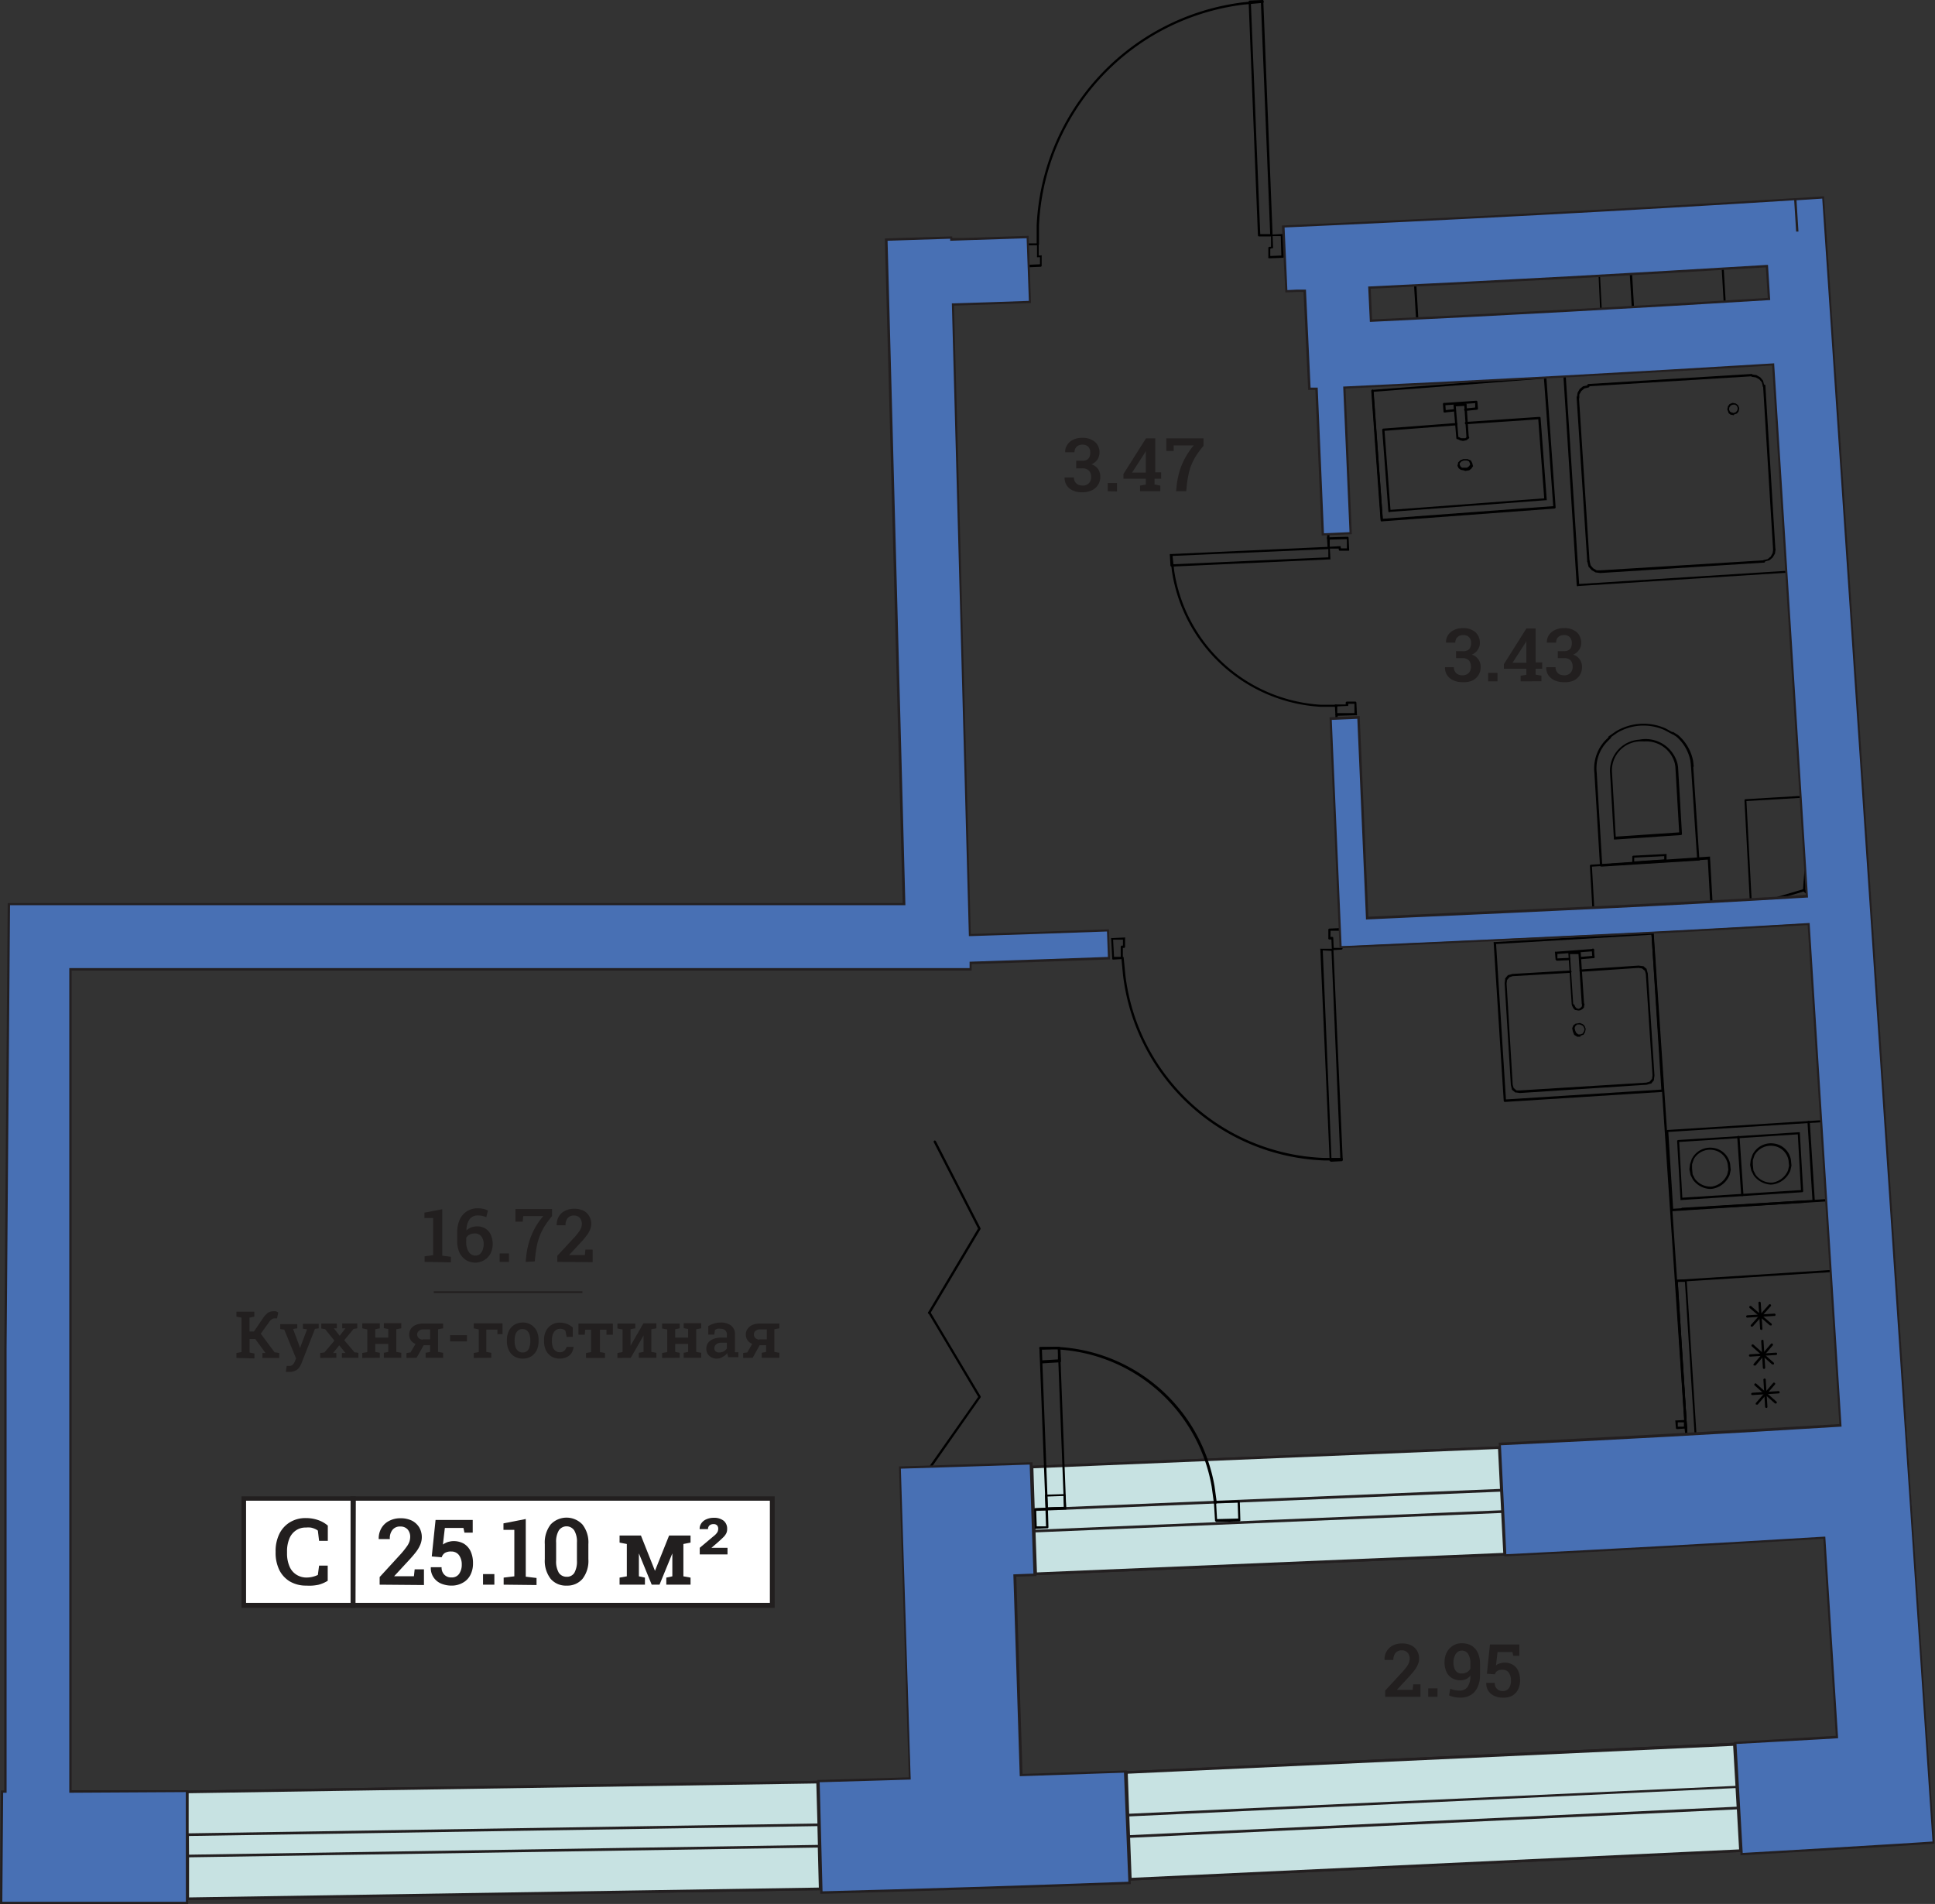 <svg xmlns="http://www.w3.org/2000/svg" viewBox="0 0 208.31 204.97"><rect x="0" y="0" width="208.31" height="204.97" fill="#333333" stroke="none"/><defs><style>.cls-1{fill:#c7e2e2;}.cls-2{fill:#231f20;}.cls-3{fill:#4870b4;}.cls-4{fill:#221f1f;}.cls-5{fill:#fff;}</style></defs><g id="Layer_2" data-name="Layer 2"><g id="Layer_6_copy" data-name="Layer 6 copy"><path d="M143.46,102.31a.11.11,0,0,1-.08,0,.13.13,0,0,1,0-.09l-.05-1.08h-.18A.12.12,0,0,1,143,101v-.9a.12.12,0,0,1,.12-.13l1.26-.06a.14.14,0,0,1,.09,0,.18.18,0,0,1,0,.09l.06,2.1a.12.12,0,0,1-.12.13l-1,.06Zm-.23-1.45h.18a.12.12,0,0,1,.12.12l.05,1.07.72,0-.06-1.85-1,0Z"/><path d="M119.83,103.27a.14.14,0,0,1-.09,0,.13.13,0,0,1,0-.09l-.12-2.1a.16.16,0,0,1,0-.09.15.15,0,0,1,.09,0l1.32-.06a.14.14,0,0,1,.09,0,.13.13,0,0,1,0,.1v.9a.13.13,0,0,1-.12.12h-.12v1.08a.12.12,0,0,1-.12.12l-1,.06Zm0-2.11.1,1.85.72,0v-1.08a.13.13,0,0,1,.13-.13h.11v-.64Z"/><path d="M143.23,125a.12.12,0,0,1-.09,0,.13.13,0,0,1,0-.09l-1-22.68a.11.11,0,0,1,0-.09.1.1,0,0,1,.09,0h1.19a.12.12,0,0,1,.13.12l1,22.62a.12.12,0,0,1-.12.13l-1.2.06Zm-.83-22.68.94,22.43.95,0-.95-22.38Z"/><path d="M144.42,124.93h-1.85A22.66,22.66,0,0,1,120.9,105l-.18-1.86a.12.12,0,0,1,.11-.14c.07,0,.13,0,.14.11l.18,1.86a22.39,22.39,0,0,0,21.42,19.69h1.85a.13.13,0,0,1,.13.13A.13.13,0,0,1,144.42,124.93Z"/><path d="M136.62,27.79a.11.11,0,0,1-.08,0,.12.12,0,0,1,0-.09v-1a.13.13,0,0,1,.12-.13h.17l0-1.19a.12.12,0,0,1,.12-.13l1.14-.06a.32.32,0,0,1,.09,0,.18.18,0,0,1,0,.09l.06,2.34a.12.12,0,0,1-.12.13l-1.44.06Zm.13-1v.77l1.19-.05-.06-2.09-.88,0,.05,1.2a.14.14,0,0,1,0,.09.13.13,0,0,1-.1,0Z"/><path d="M110.71,28.75a.12.12,0,0,1-.13-.12l-.12-2.34a.14.14,0,0,1,0-.09.12.12,0,0,1,.09,0h1.15a.13.13,0,0,1,.12.13v1.17l.21,0a.2.2,0,0,1,.11,0,.15.15,0,0,1,0,.1v1a.12.12,0,0,1-.12.12l-1.38.06Zm1.37-.18h0Zm-1.36-2.16.1,2.09,1.14-.05v-.76l-.21,0a.2.2,0,0,1-.11,0,.15.15,0,0,1,0-.09v-1.2Z"/><path d="M136.87,25.45h-1.33a.12.12,0,0,1-.12-.12l-1-25.14a.12.12,0,0,1,.12-.13L135.9,0A.14.14,0,0,1,136,0a.18.18,0,0,1,0,.09l1,25.2a.12.12,0,0,1-.12.13Zm-1.2-.25h1.07l-1-24.94-1.08,0Z"/><path d="M111.73,26.41a.12.12,0,0,1-.13-.12v-2A25.37,25.37,0,0,1,133.91.24l2-.18a.13.13,0,0,1,.14.11.12.12,0,0,1-.11.14l-2,.18a25.1,25.1,0,0,0-22.09,23.82v2A.12.12,0,0,1,111.73,26.41Z"/><path d="M145.15,59.29h-.9a.12.12,0,0,1-.13-.12v-.11l-1.07,0c-.07,0-.13,0-.13-.12l-.06-1a.16.16,0,0,1,0-.09.18.18,0,0,1,.09,0l2.1-.06h0a.12.12,0,0,1,.13.12l.06,1.26a.14.14,0,0,1,0,.09A.12.12,0,0,1,145.15,59.29Zm-.78-.25H145l0-1-1.85.05,0,.77,1.08-.06s.07,0,.09,0a.13.13,0,0,1,0,.1Z"/><path d="M143.89,77.05a.13.13,0,0,1-.13-.12l-.06-1a.16.16,0,0,1,0-.09.15.15,0,0,1,.09,0l1.08,0v-.18a.13.13,0,0,1,.13-.13h.89a.12.12,0,0,1,.13.12l.06,1.26a.14.14,0,0,1,0,.09.12.12,0,0,1-.09,0l-2.1.06Zm.07-1,0,.72,1.85,0,0-1h-.66v.18A.12.12,0,0,1,145,76Z"/><path d="M126.12,61a.12.12,0,0,1-.12-.12l-.06-1.14a.16.16,0,0,1,0-.09.18.18,0,0,1,.09,0l17-.78a.13.13,0,0,1,.13.12l.06,1.14a.14.14,0,0,1,0,.09.15.15,0,0,1-.09,0l-17,.78Zm.08-1.15,0,.9L143,60l0-.89Z"/><path d="M143,58.09a.12.12,0,0,1-.13-.12v-.42a.13.13,0,0,1,.13-.13.13.13,0,0,1,.12.13V58A.12.12,0,0,1,143,58.09Z"/><path d="M143.89,77.47a.13.13,0,0,1-.13-.12v-.42a.13.13,0,0,1,.13-.13.12.12,0,0,1,.12.13v.42A.12.12,0,0,1,143.89,77.47Z"/><path d="M143.83,76.09h-1.68a17.21,17.21,0,0,1-16-14.69l-.18-1.62a.13.13,0,0,1,.25,0l.18,1.62a17,17,0,0,0,15.78,14.47h1.68A.13.13,0,0,1,144,76,.12.12,0,0,1,143.83,76.09Z"/><path d="M169.87,63.13a.13.13,0,0,1-.13-.12L168.3,40.39a.16.16,0,0,1,0-.09.13.13,0,0,1,.09,0L191,38.82a.12.12,0,0,1,.13.12l1.44,22.62a.16.16,0,0,1,0,.09.13.13,0,0,1-.09,0l-22.62,1.44ZM168.56,40.5,170,62.87l22.37-1.42-1.42-22.37Z"/><path d="M189.91,41.71a.14.14,0,0,1-.13-.09l-.11-.46-.27-.32-.38-.21-.39-.06a.12.12,0,0,1-.11-.14.12.12,0,0,1,.14-.11l.42.06,0,0,.42.24,0,0,.3.36,0,0,.12.48a.14.14,0,0,1-.09.15Z"/><path d="M171,41.59a.12.12,0,0,1-.12-.12.13.13,0,0,1,.12-.13l17.58-1.08h0a.13.13,0,0,1,0,.25L171,41.59Z"/><path d="M169.87,42.91h0a.12.12,0,0,1-.11-.14l.06-.42s0,0,0-.05l.24-.42s0,0,0,0l.37-.3.05,0,.47-.11a.12.12,0,0,1,.16.09.14.14,0,0,1-.09.15l-.46.11-.32.27-.22.38,0,.39A.12.12,0,0,1,169.87,42.91Z"/><path d="M171,60.55a.13.13,0,0,1-.13-.12l-1.14-17.64a.14.14,0,0,1,.12-.13c.07,0,.13.05.13.12l1.14,17.64a.12.12,0,0,1-.12.13Z"/><path d="M172.27,61.69l-.44-.06-.05,0-.42-.24,0,0L171,61l0-.05-.12-.48a.15.15,0,0,1,.09-.16.13.13,0,0,1,.16.1l.11.45.27.32.38.22.39,0,17.62-1.08h0a.12.12,0,0,1,.12.12.12.12,0,0,1-.12.13Z"/><path d="M189.85,60.55a.13.13,0,0,1,0-.25l.45-.11.32-.27.21-.38.06-.39c0-.07.08-.13.14-.11a.13.13,0,0,1,.11.14l-.06.42s0,0,0,0l-.24.42,0,0-.36.3,0,0-.48.12Z"/><path d="M191,59.29a.12.12,0,0,1-.12-.12l-1.08-17.64a.13.13,0,0,1,.12-.13h0a.12.12,0,0,1,.13.12l1.08,17.64a.12.12,0,0,1-.12.13Z"/><path d="M186.67,44.71h0l-.3-.06-.05,0-.24-.18,0-.06-.12-.3a.17.17,0,0,1,0-.07l.06-.3a.13.13,0,0,1,0,0l.18-.24a.1.1,0,0,1,0,0l.3-.12h.07l.3.06s0,0,0,0l.24.18a.1.1,0,0,1,0,0l.12.3a.17.17,0,0,1,0,.07l-.06.3s0,0,0,0l-.19.24a.1.1,0,0,1-.05,0l-.3.12Zm-.25-.3.23.05.24-.1.14-.19.05-.23-.1-.24-.19-.14-.23,0-.24.09-.14.19-.05.23.1.24Z"/><path d="M148.75,56.11a.12.12,0,0,1-.13-.11l-1-13.93a.14.14,0,0,1,.12-.13.12.12,0,0,1,.13.12l1,13.92a.12.12,0,0,1-.12.13Z"/><path d="M148.75,56.11a.14.14,0,0,1-.09,0,.12.12,0,0,1,0-.08l-1-13.93a.14.14,0,0,1,.12-.13l18.6-1.44a.16.16,0,0,1,.09,0,.13.13,0,0,1,0,.09l1,14c0,.06-.05.12-.12.13l-18.6,1.38Zm-.89-13.93,1,13.67,18.35-1.36-1-13.73Z"/><path d="M149.58,55.15a.12.12,0,0,1-.12-.11l-.66-8.76a.13.13,0,0,1,.12-.14l7.86-.6h0a.12.12,0,0,1,.12.12.12.12,0,0,1-.12.13l-7.73.59.64,8.51,16.55-1.24-.64-8.51-7.74.53a.13.13,0,1,1,0-.25l7.86-.54a.12.12,0,0,1,.13.12l.66,8.76a.16.16,0,0,1,0,.09.13.13,0,0,1-.09,0l-16.8,1.26Z"/><path d="M155.53,44.41a.13.13,0,0,1-.13-.11l-.06-.78a.13.13,0,0,1,.12-.14.15.15,0,0,1,.13.12l.06.78a.12.12,0,0,1-.11.13Z"/><path d="M157.75,44.23a.13.13,0,0,1-.13-.11.12.12,0,0,1,.11-.14l1.08-.11,0-.47-3.3.23c-.06,0-.13-.05-.13-.12s0-.12.12-.13l3.42-.24a.13.13,0,0,1,.13.11l.06.73a.12.12,0,0,1-.11.13l-1.2.12Z"/><path d="M156.91,47.29a.13.13,0,0,1-.13-.11l-.3-3.54a.13.13,0,0,1,.11-.14h0a.13.13,0,0,1,.12.12l.3,3.54a.12.12,0,0,1-.11.13Z"/><path d="M158,47.23a.13.13,0,0,1-.13-.12l-.24-3.54a.13.13,0,0,1,.12-.13.12.12,0,0,1,.13.12l.24,3.54a.12.12,0,0,1-.12.13Z"/><path d="M157.62,50.65h0l-.3-.06-.05,0-.24-.18,0,0-.12-.24a.22.22,0,0,1,0-.08l.06-.24a.09.09,0,0,1,0-.06l.24-.24s0,0,0,0l.3-.12H158l.3.12a.13.13,0,0,1,.07.06l.12.24.07.27a.1.1,0,0,1,0,.1l-.17.24,0,0-.24.18-.05,0-.36.06Zm-.24-.3.25,0,.3,0,.21-.15.13-.18-.05-.18-.08-.18-.24-.09h-.31l-.25.1-.2.2,0,.16.08.17Z"/><path d="M157.5,47.47h0l-.3-.06h0l-.24-.12a.13.13,0,0,1,.11-.23l.23.12.25,0,.19,0,.22-.16a.12.12,0,0,1,.17,0,.11.11,0,0,1,0,.17l-.24.19,0,0-.24.06Z"/><path d="M156.61,43.75a.13.13,0,0,1,0-.25l1.14-.06h0a.12.12,0,0,1,.12.12.12.12,0,0,1-.12.13l-1.14.06Z"/><path d="M155.53,44.41a.13.13,0,0,1-.13-.11.12.12,0,0,1,.11-.14l1.14-.12a.13.13,0,0,1,0,.25l-1.14.12Z"/><path d="M171.54,98.53a.13.13,0,0,1-.08,0,.13.13,0,0,1,0-.09l-.3-5.22a.13.13,0,0,1,.12-.13L184,92.22l.09,0a.15.15,0,0,1,0,.09l.3,5.28a.12.12,0,0,1-.12.13l-12.72.78Zm-.16-5.23.28,5,12.47-.76-.28-5Z"/><path d="M182.83,92.59a.13.13,0,0,1-.13-.12l-.66-10a.14.14,0,0,1,.12-.13h0a.12.12,0,0,1,.12.12l.66,10a.12.12,0,0,1-.12.13Z"/><path d="M173.83,90.37a.14.14,0,0,1-.09,0,.13.13,0,0,1,0-.09l-.42-7.2a3.36,3.36,0,0,1,3.15-3.45,3.55,3.55,0,0,1,4.12,2.58l.06.36v0l.42,7.2a.12.12,0,0,1-.12.13l-7.08.48ZM177,79.82a4.75,4.75,0,0,0-.54,0A3.12,3.12,0,0,0,173.53,83l.41,7.07,6.83-.46-.41-7.07-.06-.35A3.18,3.18,0,0,0,177,79.82Z"/><path d="M182.17,82.57a.13.13,0,0,1-.13-.11l-.06-.54a4.61,4.61,0,0,0-1.52-2.62L180,79a.12.12,0,0,1,0-.17.12.12,0,0,1,.17,0l.48.3a4.89,4.89,0,0,1,1.62,2.78l.06.55a.12.12,0,0,1-.11.14Z"/><path d="M173.29,79.45a.16.16,0,0,1-.11,0,.14.14,0,0,1,0-.18l.78-.54a5.81,5.81,0,0,1,5.35-.31l.78.43a.12.12,0,0,1,.06.17.13.13,0,0,1-.17,0l-.78-.42a5.53,5.53,0,0,0-5.1.29l-.77.54Z"/><path d="M175.8,93a.11.11,0,0,1-.08,0,.12.12,0,0,1,0-.09v-.66a.12.12,0,0,1,.12-.13l3.48-.18c.05,0,.07,0,.09,0a.13.13,0,0,1,0,.1v.6a.12.12,0,0,1-.12.12l-3.48.24Zm.13-.67v.41l3.23-.22v-.35Z"/><path d="M172.33,93.25a.14.14,0,0,1-.09,0,.13.13,0,0,1,0-.09l-.6-10a4.4,4.4,0,0,1,1.23-3.51l.37-.36a.12.12,0,1,1,.17.17l-.36.36a4.09,4.09,0,0,0-1.16,3.32l.59,9.9,10.38-.65a.13.13,0,1,1,0,.25l-10.5.66Z"/><path d="M100.21,157.93l-.08,0a.14.14,0,0,1,0-.18l5.18-7.37-5.36-9a.12.12,0,0,1,.21-.13l5.4,9.06a.12.12,0,0,1,0,.14l-5.22,7.44A.16.16,0,0,1,100.21,157.93Z"/><path d="M100,141.43l-.07,0a.12.12,0,0,1,0-.17l5.36-9-4.77-9.3a.14.14,0,0,1,.06-.17.15.15,0,0,1,.17.06l4.8,9.36a.13.13,0,0,1,0,.12l-5.4,9.06A.11.11,0,0,1,100,141.43Z"/><path d="M181.57,155l-.09,0a.13.13,0,0,1,0-.09l-1.08-17a.14.14,0,0,1,.12-.13l16.92-1.08a.32.32,0,0,1,.09,0,.13.13,0,0,1,0,.09l1.08,17a.12.12,0,0,1-.12.13L181.57,155Zm-.95-17,1.06,16.73,16.67-1.06-1.06-16.73Z"/><path d="M180.54,153.85a.13.13,0,0,1-.12-.11l-.06-.72a.17.17,0,0,1,0-.1.13.13,0,0,1,.09,0l1-.06a.12.12,0,0,1,.09,0,.1.1,0,0,1,0,.09v.72a.12.12,0,0,1-.12.12l-.9.06Zm.91-.18Zm-.83-.55,0,.47.66,0v-.47Z"/><path d="M181.57,155a.13.13,0,0,1-.13-.12l-1.08-17a.16.16,0,0,1,0-.09.15.15,0,0,1,.09,0l1-.06a.14.14,0,0,1,.13.12l1.08,17a.16.16,0,0,1,0,.09.13.13,0,0,1-.09,0l-1,.06Zm-.95-17,1.06,16.73.77,0L181.39,138Z"/><path d="M188.41,146.05a.13.13,0,0,1-.13-.12.14.14,0,0,1,.12-.13l2.82-.18a.13.13,0,0,1,0,.25l-2.82.18Z"/><path d="M189.91,147.37a.12.12,0,0,1-.13-.12l-.18-2.88a.13.13,0,0,1,.12-.13c.07,0,.13,0,.13.12l.18,2.88a.12.12,0,0,1-.12.13Z"/><path d="M188.88,147l-.08,0a.14.14,0,0,1,0-.18l1.86-2.16a.13.13,0,0,1,.19.17L189,147A.12.12,0,0,1,188.88,147Z"/><path d="M190.87,146.89l-.09,0-2.16-1.92a.13.13,0,1,1,.17-.19l2.16,1.92a.14.14,0,0,1,0,.18A.12.12,0,0,1,190.87,146.89Z"/><path d="M188.65,150.19a.13.13,0,0,1-.13-.12.14.14,0,0,1,.12-.13l2.82-.18a.13.13,0,0,1,.13.12.12.12,0,0,1-.12.13l-2.82.18Z"/><path d="M190.15,151.57a.13.13,0,0,1-.13-.12l-.18-2.88a.13.13,0,1,1,.25,0l.18,2.88a.12.12,0,0,1-.12.13Z"/><path d="M189.12,151.21l-.08,0a.14.14,0,0,1,0-.18l1.86-2.16a.13.13,0,0,1,.19.17l-1.86,2.16A.12.12,0,0,1,189.12,151.21Z"/><path d="M191.17,151.09a.16.16,0,0,1-.09,0l-2.16-1.92a.13.13,0,1,1,.17-.19l2.16,1.92a.14.14,0,0,1,0,.18A.12.12,0,0,1,191.17,151.09Z"/><path d="M188.11,141.85a.12.12,0,0,1-.13-.12.13.13,0,0,1,.12-.13l2.88-.18a.13.13,0,1,1,0,.25l-2.88.18Z"/><path d="M189.61,143.17a.13.13,0,0,1-.13-.12l-.18-2.82a.13.13,0,0,1,.25,0l.18,2.82a.12.12,0,0,1-.12.13Z"/><path d="M190.62,142.69l-.08,0-2.16-1.86a.13.13,0,1,1,.17-.19l2.16,1.86a.14.14,0,0,1,0,.18A.12.12,0,0,1,190.62,142.69Z"/><path d="M188.58,142.81l-.08,0a.14.14,0,0,1,0-.18l1.92-2.16a.13.13,0,1,1,.19.17l-1.92,2.16A.13.13,0,0,1,188.58,142.81Z"/><path d="M162,118.63a.12.12,0,0,1-.12-.12l-1.08-17a.16.16,0,0,1,0-.09.13.13,0,0,1,.09,0l17-1h0a.12.12,0,0,1,.12.12l1.08,16.92a.16.16,0,0,1,0,.09.13.13,0,0,1-.09,0l-17,1.08Zm-.94-17,1.06,16.73,16.73-1.06-1.06-16.67Z"/><path d="M163.63,117.67l-.44-.06a.09.09,0,0,1-.07,0l-.36-.3,0-.06-.11-.42-.67-11,.06-.44a.06.06,0,0,1,0-.06l.3-.36a.08.08,0,0,1,.06,0l.42-.12,6.27-.37a.13.13,0,0,1,0,.25l-6.24.36-.35.11-.26.3-.05.38.66,10.9.1.35.31.26.38,0,13.6-.84.35-.1.26-.31.05-.38-.72-10.9-.1-.35-.31-.25-.38-.06-6.22.42a.14.14,0,0,1-.13-.11.14.14,0,0,1,.12-.14l6.24-.42.44.06s0,0,.07,0l.36.3,0,.06.12.42.72,11-.06.44s0,.05,0,.07l-.3.36s0,0-.06,0l-.42.12Z"/><path d="M170.17,111.61h-.3a.08.08,0,0,1-.07,0l-.3-.18a.1.1,0,0,1-.05-.06l-.12-.3-.07-.32a.17.17,0,0,1,0-.07l.12-.3a.1.1,0,0,1,0,0l.24-.18.05,0,.36-.06h.07l.3.12,0,0,.18.18s0,0,0,0l.12.3a.17.17,0,0,1,0,.07l-.06.3,0,0-.18.3a.1.1,0,0,1-.06,0l-.3.12Zm-.27-.25h.24l.24-.09.15-.25.05-.24-.1-.24-.15-.15-.24-.1-.29,0-.19.15-.1.23.06.26.1.24Z"/><path d="M171.54,103.15a.12.12,0,0,1-.12-.11l-.06-.78a.14.14,0,0,1,.12-.14h0a.12.12,0,0,1,.12.12l.06.78a.12.12,0,0,1-.12.13Z"/><path d="M167.58,103.39a.13.13,0,0,1-.12-.11l-.06-.72a.17.17,0,0,1,0-.1.13.13,0,0,1,.09,0l4-.3h0a.12.12,0,0,1,.12.12.12.12,0,0,1-.11.13l-3.84.29,0,.48,1.26-.06c.07,0,.13,0,.13.12a.12.12,0,0,1-.12.13l-1.38.06Z"/><path d="M170.41,108.19a.13.13,0,0,1-.13-.12l-.36-5.52a.14.14,0,0,1,.12-.13h0a.12.12,0,0,1,.13.12l.36,5.52a.12.12,0,0,1-.12.13Z"/><path d="M169.33,108.25a.13.13,0,0,1-.13-.12l-.36-5.52a.16.16,0,0,1,0-.09.13.13,0,0,1,.09,0l1.08-.06h0a.13.13,0,0,1,0,.25l-1,0,.35,5.4a.12.12,0,0,1-.12.13Z"/><path d="M170.11,103.27a.13.13,0,0,1-.13-.11.14.14,0,0,1,.11-.14l1.44-.12a.13.13,0,0,1,.14.12.13.13,0,0,1-.11.13l-1.44.12Z"/><path d="M169.92,108.79h0l-.3-.06s0,0-.06,0l-.18-.18,0,0-.12-.24a.13.13,0,1,1,.23-.11l.11.22.14.14.22.05.18-.1.14-.14.05-.26a.13.13,0,0,1,.25,0l-.06.3s0,0,0,.06l-.18.18,0,0-.24.12Z"/><path d="M181.57,154.93a.13.13,0,0,1-.13-.12l-3.66-54.3a.14.14,0,0,1,.12-.13c.07,0,.13.05.13.12l3.66,54.3a.12.12,0,0,1-.12.13Z"/><path d="M181.15,130.27a.13.13,0,1,1,0-.25l13-.78h0a.12.12,0,0,1,.12.12.12.12,0,0,1-.12.13l-13,.78Z"/><path d="M181,129.19a.16.16,0,0,1-.09,0,.13.13,0,0,1,0-.09l-.36-6.24a.13.13,0,0,1,.12-.13l13-.84.09,0a.15.15,0,0,1,0,.09l.36,6.24a.12.12,0,0,1-.12.13l-13,.84Zm-.23-6.25.34,6,12.77-.82-.34-6Z"/><path d="M180,130.39a.13.13,0,0,1-.08,0,.13.13,0,0,1,0-.09l-.54-8.52a.14.14,0,0,1,.12-.13l17-1.08a.16.16,0,0,1,.09,0,.13.13,0,0,1,0,.09l.54,8.52a.12.12,0,0,1-.12.13l-17,1.08Zm-.4-8.53.52,8.27,16.73-1.06-.52-8.27Z"/><path d="M184.1,128a2.42,2.42,0,0,1-1.85-1l-.26-.51a0,0,0,0,0,0,0l-.12-.6v0l.06-.54.19-.56a2.21,2.21,0,0,1,2.33-1.21,2.13,2.13,0,0,1,1.81,1.76l.06.61v0l-.12.54a2.43,2.43,0,0,1-1.86,1.49Zm-1.88-1.57.24.47a2.09,2.09,0,0,0,1.84.84,2.18,2.18,0,0,0,1.65-1.32l.11-.49-.06-.58a1.89,1.89,0,0,0-1.6-1.55,2,2,0,0,0-2.06,1l-.18.53,0,.49Z"/><path d="M187.57,128.77a.13.13,0,0,1-.13-.12l-.42-6.24a.14.14,0,0,1,.12-.13.12.12,0,0,1,.13.12l.42,6.24a.12.12,0,0,1-.12.13Z"/><path d="M195.25,129.37a.12.12,0,0,1-.13-.12l-.54-8.46a.14.14,0,0,1,.12-.13.12.12,0,0,1,.13.12l.54,8.46a.12.12,0,0,1-.12.13Z"/><path d="M190.64,127.53a2.42,2.42,0,0,1-1.85-1l-.26-.51a0,0,0,0,0,0,0l-.12-.6v0l.06-.54.19-.56a2.21,2.21,0,0,1,2.33-1.21,2.13,2.13,0,0,1,1.81,1.76l.06.61v0l-.12.54a2.43,2.43,0,0,1-1.86,1.49ZM188.76,126l.24.47a2.08,2.08,0,0,0,1.84.84,2.18,2.18,0,0,0,1.65-1.32l.11-.49-.06-.58a1.89,1.89,0,0,0-1.6-1.55,2,2,0,0,0-2.06,1l-.18.53,0,.49Z"/><path d="M175.87,34.51a.12.12,0,0,1-.13-.12l-.42-7.08a.16.16,0,0,1,0-.09.15.15,0,0,1,.09,0l9.9-.54c.06,0,.13.05.13.12l.42,7.08a.16.16,0,0,1,0,.09.13.13,0,0,1-.09,0l-9.9.54Zm-.29-7.09.4,6.83,9.65-.52-.4-6.83Z"/><path d="M152.65,35.77a.12.12,0,0,1-.13-.12l-.42-7.08a.16.16,0,0,1,0-.09.15.15,0,0,1,.09,0l19.86-1.08a.16.16,0,0,1,.09,0,.18.18,0,0,1,0,.09l.36,7.08a.12.12,0,0,1-.12.13l-19.8,1.08Zm-.29-7.09.4,6.83,19.55-1.06L172,27.62Z"/><path d="M188.53,97.63a.12.12,0,0,1-.13-.12l-.6-11.34a.12.12,0,0,1,.12-.13l7-.42a.16.16,0,0,1,.09,0,.15.15,0,0,1,0,.09l.66,11.34a.12.12,0,0,1-.12.13l-.39,0h0a.13.13,0,0,1-.13-.11.14.14,0,0,1,.12-.14h.27l-.64-11.09-6.77.4.59,11.22a.12.12,0,0,1-.12.13Z"/><path d="M188.53,97.63a.13.13,0,0,1,0-.25l6.68-.4h0a.13.13,0,0,1,.12.12.11.11,0,0,1-.11.13l-6.69.4Z"/><path d="M195.61,97.21a.12.12,0,0,1-.13-.12l-.55-9.41-.58,8.15a.11.11,0,0,1-.13.12.12.12,0,0,1-.12-.13l.72-10.08a.13.13,0,0,1,.13-.12h0a.12.12,0,0,1,.12.12l.66,11.34a.12.12,0,0,1-.12.13Z"/><path d="M195.21,97.23a.13.13,0,0,1-.13-.11.14.14,0,0,1,.12-.14l.4,0h0a.12.12,0,0,1,.12.12.12.12,0,0,1-.12.13l-.39,0Z"/><path d="M188.53,97.63a.13.13,0,0,1,0-.25l6.68-.4h0a.13.13,0,0,1,.12.12.11.11,0,0,1-.11.13l-6.69.4Z"/><path d="M188.53,97.63a.11.11,0,0,1-.12-.09.11.11,0,0,1,.08-.15l5.7-1.68a.13.13,0,0,1,.16.08.13.13,0,0,1-.09.16l-5.7,1.68Z"/><path d="M195.61,97.21a.14.14,0,0,1-.09,0l-1.38-1.26a.13.13,0,1,1,.17-.19L195.69,97a.14.14,0,0,1,0,.18A.12.12,0,0,1,195.61,97.21Z"/><polygon class="cls-1" points="161.98 167.32 111.49 169.43 111.1 157.93 161.41 155.84 161.98 167.32"/><path class="cls-2" d="M111.35,169.58,111,157.8h.14l50.45-2.1v.14l.58,11.63H162Zm-.1-11.51.38,11.21,50.2-2.1L161.27,156Z"/><polygon class="cls-1" points="161.63 160.43 111.25 162.53 111.1 157.93 161.41 155.84 161.63 160.43"/><path class="cls-2" d="M111.12,162.68,111,157.8h.14l50.45-2.1.25,4.88h-.15Zm.13-4.61.14,4.31,50.09-2.09-.21-4.3Z"/><polygon class="cls-1" points="161.98 167.32 111.49 169.43 111.33 164.83 161.75 162.73 161.98 167.32"/><path class="cls-2" d="M111.35,169.58l-.17-4.89h.15l50.56-2.11.24,4.88H162Zm.13-4.61.15,4.31,50.2-2.1-.22-4.3Z"/><polygon class="cls-1" points="20.17 192.91 88.02 191.85 88.32 203.35 20.23 204.41 20.17 192.91"/><path class="cls-2" d="M20.08,204.56v-.15l0-11.64h.14l68-1.06.31,11.78h-.15Zm.23-11.51.06,11.22,67.8-1.06L87.88,192Z"/><polygon class="cls-1" points="20.2 199.81 88.2 198.75 88.32 203.35 20.23 204.41 20.2 199.81"/><path class="cls-2" d="M20.08,204.56l0-4.89h.14l68.14-1.06.13,4.88h-.15Zm.27-4.61,0,4.32,67.8-1.06-.11-4.31Z"/><polygon class="cls-1" points="20.17 192.91 88.02 191.85 88.14 196.45 20.19 197.51 20.17 192.91"/><path class="cls-2" d="M20.05,197.66l0-4.89h.14l68-1.06.13,4.88h-.15Zm.26-4.61,0,4.32L88,196.31,87.88,192Z"/><polygon class="cls-1" points="121.26 190.81 186.72 187.75 187.37 199.23 121.68 202.31 121.26 190.81"/><path class="cls-2" d="M121.54,202.46v-.15l-.42-11.63h.14l65.6-3.07v.14l.67,11.63h-.15ZM121.41,191l.41,11.21,65.4-3.06-.64-11.2Z"/><polygon class="cls-1" points="121.51 197.71 187.11 194.64 187.37 199.23 121.68 202.31 121.51 197.71"/><path class="cls-2" d="M121.54,202.46l-.18-4.89h.14l65.75-3.08.28,4.88h-.15Zm.12-4.61.16,4.31,65.4-3.06-.24-4.31Z"/><polygon class="cls-1" points="121.26 190.81 186.72 187.75 186.98 192.34 121.43 195.41 121.26 190.81"/><path class="cls-2" d="M121.29,195.56l-.18-4.88h.14l65.6-3.07.28,4.88H187Zm.12-4.61.15,4.31,65.27-3-.25-4.31Z"/><path class="cls-3" d="M193.27,21.45l.22,3.49-.22-3.49c-18.27,1.14-36.81,2.13-55.11,2.94l.31,7,2-.09.5,10.55.77,0,.68,15.67,3-.13-.68-15.68c15.31-.71,30.82-1.55,46.18-2.5L194.17,91l.34,5.4c-14.35.87-28.06,1.49-42.51,2.14l-4.82.22-.94-21.61-3,.13,1.07,24.61,7.82-.35c14.47-.65,28.2-1.27,42.57-2.14l3.43,54c-12.2.75-24.51,1.44-36.67,2l.59,12c11.39-.56,22.91-1.2,34.34-1.89L197.75,187l-10.95.65.69,12q8.5-.48,17-1l3.67-.23-3-45.41h0l-.18-2.69-8.66-129ZM147.59,34.52,147.43,31c14.25-.67,28.58-1.45,42.78-2.32l.23,3.55C176.2,33.06,161.81,33.85,147.59,34.52Z"/><path class="cls-2" d="M187.37,199.75v-.12l-.69-12.11h.13l9.27-.56,1.55-.09-1.34-21.21c-11.66.71-23.17,1.34-34.22,1.89h-.13v-.13l-.6-12.11h.12c11.94-.6,24.23-1.28,36.55-2l-3.41-53.72c-14.53.88-28.73,1.51-42.45,2.13l-7.95.36v-.12l-1.07-24.74,3.25-.14v.12l.93,21.49,4.7-.22c13.68-.61,27.83-1.25,42.39-2.12l-3.62-57c-15.4.94-30.85,1.78-45.93,2.48l.68,15.68-3.25.14v-.13l-.68-15.54-.77,0-.5-10.55-.75,0-1.09.05h-.12v-.12L138,24.27h.12c18.29-.81,36.83-1.8,55.11-2.94h.12l1.45-.09,1.45-.1h.12v.13l8.66,129,.16,2.53h0l0,.16,3.06,45.53h-.13l-1.61.11-2.07.13c-5.44.34-11.17.68-17,1Zm-.43-12,.67,11.73c5.79-.33,11.47-.67,16.88-1l2.06-.13,1.49-.1L196.17,21.38l-1.33.09-1.44.09.21,3.37-.25,0-.21-3.37c-18.2,1.14-36.66,2.12-54.86,2.93l.3,6.74,1-.05,1,0,.5,10.55.77,0v.13l.67,15.55,2.75-.12-.68-15.68h.12c15.16-.7,30.7-1.54,46.18-2.49H191v.12l3.64,57.39h-.13c-14.61.88-28.8,1.52-42.52,2.13l-4.94.23v-.13l-.93-21.48-2.75.12,1.06,24.36,7.69-.35c13.77-.62,28-1.26,42.58-2.14h.12v.12l3.43,54.1h-.12c-12.32.76-24.61,1.44-36.55,2l.58,11.73c11.05-.55,22.56-1.18,34.21-1.89h.13l1.38,21.7-1.8.11ZM147.47,34.65l-.18-3.81h.13c14.28-.68,28.68-1.46,42.79-2.32h.12l.24,3.79h-.12c-14.38.89-28.79,1.67-42.85,2.34Zm.09-3.57.15,3.31c14-.66,28.31-1.44,42.6-2.32l-.21-3.29C176.07,29.64,161.76,30.41,147.56,31.08Z"/><path class="cls-3" d="M104.5,104.35l0-.7c5-.16,9.94-.32,14.9-.51l-.11-3q-7.42.27-14.87.5l-1.82-67.9,8.29-.28-.25-7-8.23.27v-.17l-7,.22,1.92,71.53h0v0H46.78v0h-4v0H38.21v0h-4v0H1L.58,145.11v47.73H.22l-.09,12h4q8,0,16,0l-.05-12-12.5,0V104.35Z"/><path class="cls-2" d="M4.08,205H0l.09-12.25H.46v-47.6L.83,97.22H34.08l.13,0h4.12v0h4.33l.13,0h4.12v0H97.18L95.26,25.67l7.25-.22v.17l1.24,0,6.87-.23h.12v.12l.25,7.12h-.13l-8.16.27,1.81,67.65c4.39-.14,9.55-.31,14.74-.5h.13l.12,3.24h-.12c-5.09.19-10.29.36-14.78.5l0,.7H7.71v88.24l12.37,0h.12v.13l.06,12.12h-.12C14.75,205,9.35,205,4.08,205Zm-3.83-.26H4.08c5.23,0,10.58,0,15.93,0L20,192.93,7.58,193H7.46V104.22h96.92l0-.69h.12c4.48-.15,9.68-.32,14.77-.51l-.1-2.74c-5.2.19-10.37.36-14.74.5h-.13v-.12l-1.83-68h.16q4.06-.12,8.13-.27l-.24-6.74-6.74.22-1.49.05V25.7l-6.74.22,1.92,71.53-.13,0H46.66v0H42.91l-.12,0H38.08v0H34.33l-.12,0H1.08L.71,145.11V193H.34Z"/><path class="cls-3" d="M109.94,191.09l-.68-21.48,2.16-.07-.4-12-8.13.27-6,.18L98,191.46l-9.84.29.31,12q8-.21,15.9-.46,8.64-.25,17.28-.58l-.44-12C117.43,190.85,113.68,191,109.94,191.09Z"/><path class="cls-2" d="M88.3,203.87v-.13L88,191.62h.13c2.46-.06,4.92-.14,7.37-.21l2.34-.07-1.06-33.47,6.13-.19,8.12-.26h.13v.13l.41,12.12-2.16.07.67,21.23,1.83-.06,9.27-.31h.12v.13l.44,12.11h-.13c-5.72.21-11.54.4-17.27.58-5.47.17-10.82.32-15.9.46Zm-.06-12,.31,11.74c5-.13,10.35-.28,15.77-.45,5.69-.18,11.46-.37,17.15-.58L121,190.84l-9.14.31-2.08.07-.69-21.73,2.16-.08-.4-11.74-8,.26-5.87.18,1.06,33.47-2.59.08Z"/><g id="path4158"><rect class="cls-4" x="46.7" y="139.01" width="16" height="0.19"/></g><path class="cls-4" d="M45.71,135.85v-.6l.92-.12v-4h-.94v-.58l1.92-.37v5l.93.12v.6Z"/><path class="cls-4" d="M51.18,135.93a1.94,1.94,0,0,1-1-.27,1.91,1.91,0,0,1-.71-.8,2.91,2.91,0,0,1-.25-1.24v-.9a3.27,3.27,0,0,1,.28-1.44,2.07,2.07,0,0,1,.78-.89,2.13,2.13,0,0,1,1.15-.31,2.81,2.81,0,0,1,.59.06,2.21,2.21,0,0,1,.51.18l-.18.72a2.59,2.59,0,0,0-.42-.14,2.44,2.44,0,0,0-.48-.05,1.08,1.08,0,0,0-.89.4,2,2,0,0,0-.34,1.21l0,0a1.53,1.53,0,0,1,.51-.32,1.76,1.76,0,0,1,.66-.11,1.59,1.59,0,0,1,.88.24,1.56,1.56,0,0,1,.57.67,2.38,2.38,0,0,1,.2,1,2.26,2.26,0,0,1-.23,1,1.76,1.76,0,0,1-.65.7A1.86,1.86,0,0,1,51.18,135.93Zm0-.76a.71.71,0,0,0,.48-.16,1,1,0,0,0,.3-.45,1.81,1.81,0,0,0,.11-.63,1.33,1.33,0,0,0-.25-.82.85.85,0,0,0-.7-.32,1.6,1.6,0,0,0-.39.05,1.37,1.37,0,0,0-.32.16,1.27,1.27,0,0,0-.22.25v.41a1.87,1.87,0,0,0,.28,1.12A.83.83,0,0,0,51.17,135.17Z"/><path class="cls-4" d="M53.79,135.85v-.91h1v.91Z"/><path class="cls-4" d="M56.59,135.85l.06-.6a8.05,8.05,0,0,1,.33-1.61,7.43,7.43,0,0,1,1.51-2.72H56.33l-.06.6h-.78v-1.36h3.94v.76a10,10,0,0,0-.79,1.07,6.3,6.3,0,0,0-.51,1,7.09,7.09,0,0,0-.31,1c-.07.37-.14.77-.19,1.21l-.06.6Z"/><path class="cls-4" d="M60,135.85v-.66l1.85-2a5.72,5.72,0,0,0,.47-.58,1.89,1.89,0,0,0,.25-.45,1.47,1.47,0,0,0,.07-.41,1,1,0,0,0-.22-.63.8.8,0,0,0-.63-.26.83.83,0,0,0-.68.28,1.18,1.18,0,0,0-.23.77h-.95v0a1.75,1.75,0,0,1,.21-.91,1.63,1.63,0,0,1,.66-.64,2.12,2.12,0,0,1,1-.23,2.25,2.25,0,0,1,1,.2,1.45,1.45,0,0,1,.62.58,1.59,1.59,0,0,1,.23.85,1.68,1.68,0,0,1-.13.62,2.5,2.5,0,0,1-.37.64,8.4,8.4,0,0,1-.62.73l-1.27,1.37v0h1.7l.06-.59h.78v1.35Z"/><path class="cls-4" d="M25.45,146.19v-.53l.55-.1v-3.71l-.55-.11v-.53h1.93v.53l-.52.11v1.49h.48l1-1.47a2.33,2.33,0,0,1,.52-.55,1,1,0,0,1,.53-.15,1.37,1.37,0,0,1,.31,0,1.26,1.26,0,0,1,.26.13l-.14.63-.14,0h-.13a.49.49,0,0,0-.28.09,1.11,1.11,0,0,0-.3.31l-.9,1.25,1.49,2,.5.08v.53H28.25v-.53l.33,0h0l-1.1-1.51h-.61v1.46l.52.1v.53Z"/><path class="cls-4" d="M31.25,147.69l-.24,0-.24,0,.09-.64h.29a.5.5,0,0,0,.36-.13,1,1,0,0,0,.24-.38l.12-.3-1.27-3.1-.43-.06v-.53H32V143l-.45.07.64,1.72.11.32h0l.76-2-.45-.07v-.53h1.7V143l-.4.06-1.44,3.67a2.34,2.34,0,0,1-.25.47,1.12,1.12,0,0,1-.38.34A1.26,1.26,0,0,1,31.25,147.69Z"/><path class="cls-4" d="M34.47,146.19v-.53l.45-.06L36,144.33l-1-1.24-.41-.07v-.53h1.67V143l-.32,0,.63.81.62-.81-.35,0v-.52h1.62V143l-.4.07-1,1.21,1.1,1.3.42.06v.53H36.81v-.51l.38,0-.67-.83-.66.83.35,0v.51Z"/><path class="cls-4" d="M39,146.19v-.53l.54-.1v-2.44L39,143v-.53h1.89V143l-.49.1V144h1.4v-.92l-.48-.1v-.53H43.2V143l-.54.1v2.44l.54.1v.53H41.32v-.53l.48-.1v-.86H40.4v.86l.49.1v.53Z"/><path class="cls-4" d="M43.76,146.19v-.53l.43-.06.54-.92a1.15,1.15,0,0,1-.51-.4,1.13,1.13,0,0,1-.17-.6,1.1,1.1,0,0,1,.18-.62,1.19,1.19,0,0,1,.53-.42,1.94,1.94,0,0,1,.8-.15H47.7V143l-.54.1v2.44l.54.1v.53H45.82v-.53l.48-.1v-.72h-.69l-.76,1.35Zm1.76-2h.78v-1.07h-.74a.65.65,0,0,0-.48.17.5.5,0,0,0-.17.38.53.53,0,0,0,.15.37A.65.65,0,0,0,45.52,144.22Z"/><path class="cls-4" d="M48.45,144.41v-.67h1.82v.67Z"/><path class="cls-4" d="M51,146.19v-.53l.54-.1v-2.44L51,143v-.53H54.1v1.16h-.55l0-.49H52.35v2.4l.54.1v.53Z"/><path class="cls-4" d="M56.28,146.26a1.7,1.7,0,0,1-.92-.24,1.55,1.55,0,0,1-.58-.66,2.17,2.17,0,0,1-.21-1v-.07a2.21,2.21,0,0,1,.21-1,1.55,1.55,0,0,1,.58-.66,1.7,1.7,0,0,1,.91-.25,1.63,1.63,0,0,1,.92.25,1.64,1.64,0,0,1,.59.66,2.32,2.32,0,0,1,.2,1v.07a2.32,2.32,0,0,1-.2,1,1.64,1.64,0,0,1-.59.66A1.67,1.67,0,0,1,56.28,146.26Zm0-.66a.67.67,0,0,0,.47-.16A.83.83,0,0,0,57,145a2,2,0,0,0,.09-.63v-.07a2,2,0,0,0-.09-.63.88.88,0,0,0-.28-.43.68.68,0,0,0-.48-.16.69.69,0,0,0-.47.16,1,1,0,0,0-.28.43,2,2,0,0,0-.09.63v.07a2,2,0,0,0,.09.63.9.9,0,0,0,.28.43A.71.71,0,0,0,56.28,145.6Z"/><path class="cls-4" d="M60.26,146.26a1.77,1.77,0,0,1-.9-.23,1.64,1.64,0,0,1-.59-.66,2.27,2.27,0,0,1-.2-1v-.12a2.1,2.1,0,0,1,.2-.95,1.62,1.62,0,0,1,1.49-.91,2.12,2.12,0,0,1,.83.16,1.81,1.81,0,0,1,.57.37v1H61l-.13-.65a.6.6,0,0,0-.24-.16.83.83,0,0,0-.32-.06.76.76,0,0,0-.48.15,1,1,0,0,0-.31.43,1.74,1.74,0,0,0-.1.63v.12a1.83,1.83,0,0,0,.1.66.83.83,0,0,0,.3.4.74.74,0,0,0,.44.14.71.71,0,0,0,.48-.16A.83.83,0,0,0,61,145h.75v0a1.67,1.67,0,0,1-.21.64,1.16,1.16,0,0,1-.49.44A1.68,1.68,0,0,1,60.26,146.26Z"/><path class="cls-4" d="M63.09,146.19v-.53l.54-.1v-2.41H63l-.05.54h-.68v-1.2h3.71v1.2h-.69l0-.54h-.7v2.41l.54.1v.53Z"/><path class="cls-4" d="M66.47,146.19v-.53l.55-.1v-2.44l-.55-.1v-.53h1.92V143l-.51.1v1.78h0l1.38-2.41h1.4V143l-.54.1v2.44l.54.1v.53H68.77v-.53l.51-.1v-1.77h0l-1.38,2.41Z"/><path class="cls-4" d="M71.28,146.19v-.53l.55-.1v-2.44l-.55-.1v-.53h1.89V143l-.48.1V144h1.39v-.92l-.48-.1v-.53h1.89V143l-.54.1v2.44l.54.1v.53H73.6v-.53l.48-.1v-.86H72.69v.86l.48.1v.53Z"/><path class="cls-4" d="M77.24,146.26a1.22,1.22,0,0,1-.88-.29,1,1,0,0,1-.32-.8,1.08,1.08,0,0,1,.19-.61,1.34,1.34,0,0,1,.56-.41,2.42,2.42,0,0,1,.9-.15h.56v-.31a.62.62,0,0,0-.17-.47.73.73,0,0,0-.51-.17,1.18,1.18,0,0,0-.34,0,.9.9,0,0,0-.26.13l-.08.5h-.64v-.91a2.28,2.28,0,0,1,.61-.28,2.45,2.45,0,0,1,.74-.11,1.77,1.77,0,0,1,1.11.33,1.16,1.16,0,0,1,.41.95v1.78a.66.66,0,0,0,0,.14l.37,0v.53H78.38c0-.08,0-.16-.07-.23a1.85,1.85,0,0,1,0-.23,1.33,1.33,0,0,1-.44.38A1.18,1.18,0,0,1,77.24,146.26Zm.19-.66a1,1,0,0,0,.49-.12.9.9,0,0,0,.33-.31v-.62h-.57a.82.82,0,0,0-.58.18.56.56,0,0,0-.2.42.42.42,0,0,0,.14.33A.57.57,0,0,0,77.43,145.6Z"/><path class="cls-4" d="M80,146.19v-.53l.44-.06.54-.92a1.15,1.15,0,0,1-.51-.4,1.06,1.06,0,0,1-.18-.6,1,1,0,0,1,.19-.62,1.21,1.21,0,0,1,.52-.42,2,2,0,0,1,.81-.15H83.9V143l-.54.1v2.44l.54.1v.53H82v-.53l.48-.1v-.72h-.7l-.75,1.35Zm1.77-2h.78v-1.07h-.74a.68.68,0,0,0-.49.17.52.52,0,0,0-.16.38.53.53,0,0,0,.15.37A.65.65,0,0,0,81.72,144.22Z"/><path class="cls-4" d="M149.12,182.67V182l1.85-2c.2-.22.36-.42.48-.58a2.53,2.53,0,0,0,.24-.45,1.47,1.47,0,0,0,.07-.41,1,1,0,0,0-.22-.63.8.8,0,0,0-.63-.26.83.83,0,0,0-.68.28,1.17,1.17,0,0,0-.23.76h-.95v0a1.72,1.72,0,0,1,.21-.91,1.69,1.69,0,0,1,.66-.64,2,2,0,0,1,1-.23,2.1,2.1,0,0,1,1,.2,1.54,1.54,0,0,1,.63.58,1.64,1.64,0,0,1,.22.84,1.51,1.51,0,0,1-.13.63,2.5,2.5,0,0,1-.37.64c-.16.21-.37.46-.62.73l-1.27,1.37v0h1.7l.06-.59h.78v1.34Z"/><path class="cls-4" d="M153.75,182.67v-.91h1v.91Z"/><path class="cls-4" d="M157.18,182.76a3.23,3.23,0,0,1-.61-.06,2.38,2.38,0,0,1-.57-.18l.12-.72a2.38,2.38,0,0,0,.5.15,3.07,3.07,0,0,0,.53.05,1,1,0,0,0,.83-.38,2,2,0,0,0,.31-1.19l0-.06a1.07,1.07,0,0,1-.45.39,1.33,1.33,0,0,1-.61.13,1.71,1.71,0,0,1-.91-.23,1.51,1.51,0,0,1-.6-.67,2.4,2.4,0,0,1-.21-1.05,2.26,2.26,0,0,1,.24-1.05,1.84,1.84,0,0,1,.66-.72,1.72,1.72,0,0,1,1-.26,2,2,0,0,1,1,.25,1.83,1.83,0,0,1,.68.77,2.81,2.81,0,0,1,.24,1.23v1.14a3.07,3.07,0,0,1-.27,1.35,1.92,1.92,0,0,1-.73.83A2.19,2.19,0,0,1,157.18,182.76Zm.18-2.6a1.15,1.15,0,0,0,.57-.14,1,1,0,0,0,.36-.37v-.6a1.72,1.72,0,0,0-.25-1,.77.77,0,0,0-.69-.35.67.67,0,0,0-.45.16,1,1,0,0,0-.31.46,1.64,1.64,0,0,0-.12.65,2,2,0,0,0,.1.64.89.89,0,0,0,.31.42A.71.71,0,0,0,157.36,180.16Z"/><path class="cls-4" d="M161.79,182.76a2.1,2.1,0,0,1-.92-.19,1.49,1.49,0,0,1-.65-.54,1.47,1.47,0,0,1-.22-.86v0l.92,0a.81.81,0,0,0,.86.88.76.76,0,0,0,.66-.31,1.38,1.38,0,0,0,.22-.83,1.41,1.41,0,0,0-.23-.83.77.77,0,0,0-.67-.32,1,1,0,0,0-.56.12.68.68,0,0,0-.27.37l-.86-.06.33-3.15h3.16v1.22h-.65l-.09-.41h-1.6l-.17,1.44a1,1,0,0,1,.24-.15,1.76,1.76,0,0,1,.3-.1,1.84,1.84,0,0,1,.35-.05,1.82,1.82,0,0,1,.92.23,1.44,1.44,0,0,1,.58.66,2.44,2.44,0,0,1,.2,1,2.19,2.19,0,0,1-.21,1,1.63,1.63,0,0,1-.63.67A1.93,1.93,0,0,1,161.79,182.76Z"/><path class="cls-4" d="M157.47,73.44a2.45,2.45,0,0,1-1-.19,1.6,1.6,0,0,1-.67-.55,1.39,1.39,0,0,1-.24-.87v0h.95a.94.94,0,0,0,.11.45.8.8,0,0,0,.32.31,1,1,0,0,0,.48.11.92.92,0,0,0,.68-.24.9.9,0,0,0,.25-.69,1,1,0,0,0-.23-.69,1,1,0,0,0-.72-.23h-.65v-.75h.66A1,1,0,0,0,158,70a.63.63,0,0,0,.28-.3,1.08,1.08,0,0,0,.09-.46.86.86,0,0,0-.22-.64.79.79,0,0,0-.63-.23.93.93,0,0,0-.45.1.89.89,0,0,0-.3.28.88.88,0,0,0-.1.43h-1v0a1.39,1.39,0,0,1,.21-.8,1.6,1.6,0,0,1,.65-.55,2,2,0,0,1,.94-.21,2,2,0,0,1,1.34.42,1.5,1.5,0,0,1,.5,1.2,1.24,1.24,0,0,1-.22.71,1.45,1.45,0,0,1-.65.53,1.28,1.28,0,0,1,.72.52,1.37,1.37,0,0,1,.24.8,1.64,1.64,0,0,1-.25.9,1.62,1.62,0,0,1-.68.58A2.4,2.4,0,0,1,157.47,73.44Z"/><path class="cls-4" d="M160.21,73.35v-.91h1v.91Z"/><path class="cls-4" d="M163.7,73.35v-.6l.62-.11V72H161.9l0-.5,2.42-3.84h1v3.65h.7V72h-.7v.63l.62.11v.6Zm-.87-2h1.49V69h0l-.09.18Z"/><path class="cls-4" d="M168.37,73.44a2.42,2.42,0,0,1-1-.19,1.69,1.69,0,0,1-.68-.55,1.45,1.45,0,0,1-.23-.87v0h1a.84.84,0,0,0,.42.76,1.07,1.07,0,0,0,.49.11.92.92,0,0,0,.68-.24.9.9,0,0,0,.25-.69,1,1,0,0,0-.23-.69,1,1,0,0,0-.73-.23h-.64v-.75h.66a1,1,0,0,0,.49-.1.63.63,0,0,0,.28-.3,1.08,1.08,0,0,0,.08-.46.9.9,0,0,0-.21-.64.79.79,0,0,0-.63-.23.93.93,0,0,0-.45.1.74.74,0,0,0-.3.28.88.88,0,0,0-.1.43h-1v0a1.48,1.48,0,0,1,.22-.8,1.57,1.57,0,0,1,.64-.55,2.11,2.11,0,0,1,1-.21,2,2,0,0,1,1.34.42,1.5,1.5,0,0,1,.5,1.2,1.24,1.24,0,0,1-.22.71,1.45,1.45,0,0,1-.65.53,1.28,1.28,0,0,1,.72.52,1.37,1.37,0,0,1,.24.8,1.64,1.64,0,0,1-.25.9,1.62,1.62,0,0,1-.68.58A2.4,2.4,0,0,1,168.37,73.44Z"/><path class="cls-4" d="M116.51,53a2.33,2.33,0,0,1-1-.19,1.58,1.58,0,0,1-.67-.55,1.44,1.44,0,0,1-.23-.86v0h1a1,1,0,0,0,.11.46.84.84,0,0,0,.32.3,1.07,1.07,0,0,0,.49.11.85.85,0,0,0,.93-.93.89.89,0,0,0-.24-.68,1,1,0,0,0-.72-.24h-.64V49.6h.66a1,1,0,0,0,.49-.1.66.66,0,0,0,.27-.3,1.08,1.08,0,0,0,.09-.46.91.91,0,0,0-.21-.64.85.85,0,0,0-.63-.23.91.91,0,0,0-.45.1.7.7,0,0,0-.3.29.83.83,0,0,0-.11.43h-1v0a1.28,1.28,0,0,1,.22-.79,1.53,1.53,0,0,1,.64-.56,2.07,2.07,0,0,1,1-.2,2,2,0,0,1,1.33.42,1.44,1.44,0,0,1,.5,1.19,1.31,1.31,0,0,1-.21.71,1.51,1.51,0,0,1-.65.53,1.36,1.36,0,0,1,.72.52,1.45,1.45,0,0,1,.23.81,1.55,1.55,0,0,1-.25.89,1.65,1.65,0,0,1-.67.58A2.4,2.4,0,0,1,116.51,53Z"/><path class="cls-4" d="M119.25,52.88V52h1v.91Z"/><path class="cls-4" d="M122.73,52.88v-.6l.62-.12v-.62h-2.41l0-.51,2.43-3.84h1v3.66H125v.69h-.71v.62l.62.12v.6Zm-.86-2h1.48V48.53h0l-.08.18Z"/><path class="cls-4" d="M126.61,52.88l.06-.6a9.75,9.75,0,0,1,.33-1.61,7.79,7.79,0,0,1,.61-1.42,8.41,8.41,0,0,1,.9-1.3h-2.16l0,.6h-.79V47.19h4V48a10.2,10.2,0,0,0-.8,1.07,6.3,6.3,0,0,0-.51,1,6,6,0,0,0-.3,1c-.08.37-.14.77-.19,1.21l-.06.6Z"/><g id="path5106"><rect class="cls-5" x="38" y="161.31" width="45.14" height="11.51"/></g><g id="path5108"><path class="cls-4" d="M38.26,172.56H82.88v-11H38.26Zm45.14.53H37.74v-12H83.4Z"/></g><g id="path5136"><rect class="cls-5" x="26.23" y="161.31" width="11.78" height="11.51"/></g><g id="path5138"><path class="cls-4" d="M26.49,172.56H37.74v-11H26.49Zm11.77.53H26v-12h12.3Z"/></g><path class="cls-4" d="M40.87,170.6v-.82l2.31-2.52a8.18,8.18,0,0,0,.59-.74,2.12,2.12,0,0,0,.31-.56,1.81,1.81,0,0,0,.08-.51,1.2,1.2,0,0,0-.27-.79,1,1,0,0,0-.79-.32,1,1,0,0,0-.84.35,1.4,1.4,0,0,0-.29,1h-1.2v0a2.19,2.19,0,0,1,.27-1.14,2,2,0,0,1,.82-.8,2.56,2.56,0,0,1,1.27-.3,2.71,2.71,0,0,1,1.22.26,2,2,0,0,1,.78.72,2.1,2.1,0,0,1,.12,1.85,3.48,3.48,0,0,1-.46.79c-.21.27-.47.58-.78.91l-1.58,1.71v0h2.13l.08-.74h1v1.69Z"/><path class="cls-4" d="M48.61,170.7a2.88,2.88,0,0,1-1.15-.23,1.84,1.84,0,0,1-.8-.68,1.77,1.77,0,0,1-.28-1.07v0l1.16,0a1.06,1.06,0,0,0,.3.81,1,1,0,0,0,.77.29.94.94,0,0,0,.82-.39,1.7,1.7,0,0,0,.28-1,1.67,1.67,0,0,0-.29-1,1,1,0,0,0-.83-.4,1.24,1.24,0,0,0-.71.16.89.89,0,0,0-.33.46l-1.07-.09.41-3.93h4V165H50l-.11-.51h-2l-.21,1.79a1.33,1.33,0,0,1,.31-.18,1.35,1.35,0,0,1,.37-.13,1.86,1.86,0,0,1,.43-.06,2.2,2.2,0,0,1,1.15.28,1.91,1.91,0,0,1,.73.83,3,3,0,0,1,.25,1.28,2.65,2.65,0,0,1-.27,1.23,1.94,1.94,0,0,1-.79.84A2.39,2.39,0,0,1,48.61,170.7Z"/><path class="cls-4" d="M52,170.6v-1.14h1.22v1.14Z"/><path class="cls-4" d="M54.22,170.6v-.76l1.15-.14v-5H54.2V164l2.4-.47v6.21l1.16.14v.76Z"/><path class="cls-4" d="M61,170.7a2.14,2.14,0,0,1-1.72-.73,3.16,3.16,0,0,1-.63-2.12v-1.61a3.16,3.16,0,0,1,.63-2.12,2.35,2.35,0,0,1,3.42,0,3.11,3.11,0,0,1,.64,2.12v1.61a3.14,3.14,0,0,1-.63,2.12A2.13,2.13,0,0,1,61,170.7Zm0-.95a.94.94,0,0,0,.83-.42,2.52,2.52,0,0,0,.28-1.32v-1.94a2.37,2.37,0,0,0-.29-1.31,1,1,0,0,0-1.66,0,2.37,2.37,0,0,0-.29,1.31V168a2.41,2.41,0,0,0,.29,1.32A1,1,0,0,0,61,169.75Z"/><path class="cls-4" d="M66.7,170.6v-.76l.78-.14v-3.48l-.78-.15v-.76H69l1.51,3.8h0l1.52-3.8h2.31v.76l-.77.15v3.48l.77.14v.76H71.73v-.76l.65-.14v-2.47h0L71,170.6h-.84l-1.38-3.37h0v2.47l.65.14v.76Z"/><path class="cls-4" d="M75.33,167.34v-.71l1.49-1.25a1.71,1.71,0,0,0,.41-.43.82.82,0,0,0,.09-.38.53.53,0,0,0-.12-.35.49.49,0,0,0-.38-.14.63.63,0,0,0-.45.15.53.53,0,0,0-.15.39h-.9v0a1,1,0,0,1,.17-.61,1.22,1.22,0,0,1,.53-.44,1.9,1.9,0,0,1,.82-.17,1.65,1.65,0,0,1,1.07.32,1.1,1.1,0,0,1,.37.89,1,1,0,0,1-.1.47,1.58,1.58,0,0,1-.34.44c-.16.16-.37.35-.63.58l-.62.53v0h1.73v.71Z"/><path class="cls-4" d="M33,170.7a3.44,3.44,0,0,1-1.8-.45A3,3,0,0,1,30.06,169a4.22,4.22,0,0,1-.39-1.87V167a4.18,4.18,0,0,1,.39-1.84,3,3,0,0,1,1.12-1.26,3.19,3.19,0,0,1,1.74-.47,4,4,0,0,1,1.31.21,3.15,3.15,0,0,1,1.06.6v1.64h-.94l-.13-1.1a1.33,1.33,0,0,0-.35-.2,2,2,0,0,0-.43-.13,2.71,2.71,0,0,0-.51,0,1.8,1.8,0,0,0-1.09.32,1.93,1.93,0,0,0-.7.9,3.55,3.55,0,0,0-.24,1.36v.19a3.5,3.5,0,0,0,.26,1.4,1.91,1.91,0,0,0,.73.89,2,2,0,0,0,1.14.32,2.72,2.72,0,0,0,.63-.08,2.62,2.62,0,0,0,.56-.2l.13-1h.93v1.63a3.61,3.61,0,0,1-1,.43A4.7,4.7,0,0,1,33,170.7Z"/><path d="M130.81,161.89a.12.12,0,0,1-.13-.11l-.24-1.74a17.85,17.85,0,0,0-16.74-14.77H112a.13.13,0,0,1-.12-.12A.13.13,0,0,1,112,145h1.75a18.11,18.11,0,0,1,17,15l.24,1.75a.12.12,0,0,1-.11.14Z"/><path d="M112.69,162.55a.12.12,0,0,1-.13-.12l-.66-17.28a.14.14,0,0,1,0-.09.18.18,0,0,1,.09,0l2-.06h0a.12.12,0,0,1,.13.12l.66,17.28a.14.14,0,0,1,0,.09.12.12,0,0,1-.09,0l-2,.06Zm-.53-17.28.65,17,1.73-.05-.66-17Z"/><path d="M112.69,162.55a.12.12,0,0,1-.13-.12L112.5,161a.16.16,0,0,1,0-.09.18.18,0,0,1,.09,0l2-.06h0a.12.12,0,0,1,.12.12l.06,1.44a.14.14,0,0,1,0,.09.12.12,0,0,1-.09,0l-2,.06Zm.06-1.44.06,1.19,1.73-.05-.05-1.2Z"/><path d="M112.08,146.71a.11.11,0,0,1-.08,0,.15.15,0,0,1,0-.09l-.06-1.44a.14.14,0,0,1,0-.09.18.18,0,0,1,.09,0l2-.06a.12.12,0,0,1,.13.12l.06,1.38a.12.12,0,0,1-.12.13l-2,.12Zm.08-1.44,0,1.18,1.73-.1,0-1.14Z"/><path d="M111.49,164.59a.12.12,0,0,1-.09,0,.15.15,0,0,1,0-.09l-.06-2a.12.12,0,0,1,.12-.13l1.26-.06a.1.1,0,0,1,.09,0,.18.18,0,0,1,0,.09l.06,2a.12.12,0,0,1-.12.13l-1.26.06Zm.06-2,.06,1.73,1,0-.06-1.73Z"/><path d="M130.92,163.81a.12.12,0,0,1-.12-.12l-.12-2a.16.16,0,0,1,0-.09.18.18,0,0,1,.09,0l2.58-.06h0a.12.12,0,0,1,.12.12l.06,2a.12.12,0,0,1-.12.13l-2.52.06Zm0-2,.1,1.73,2.28-.06-.06-1.73Z"/></g></g></svg>